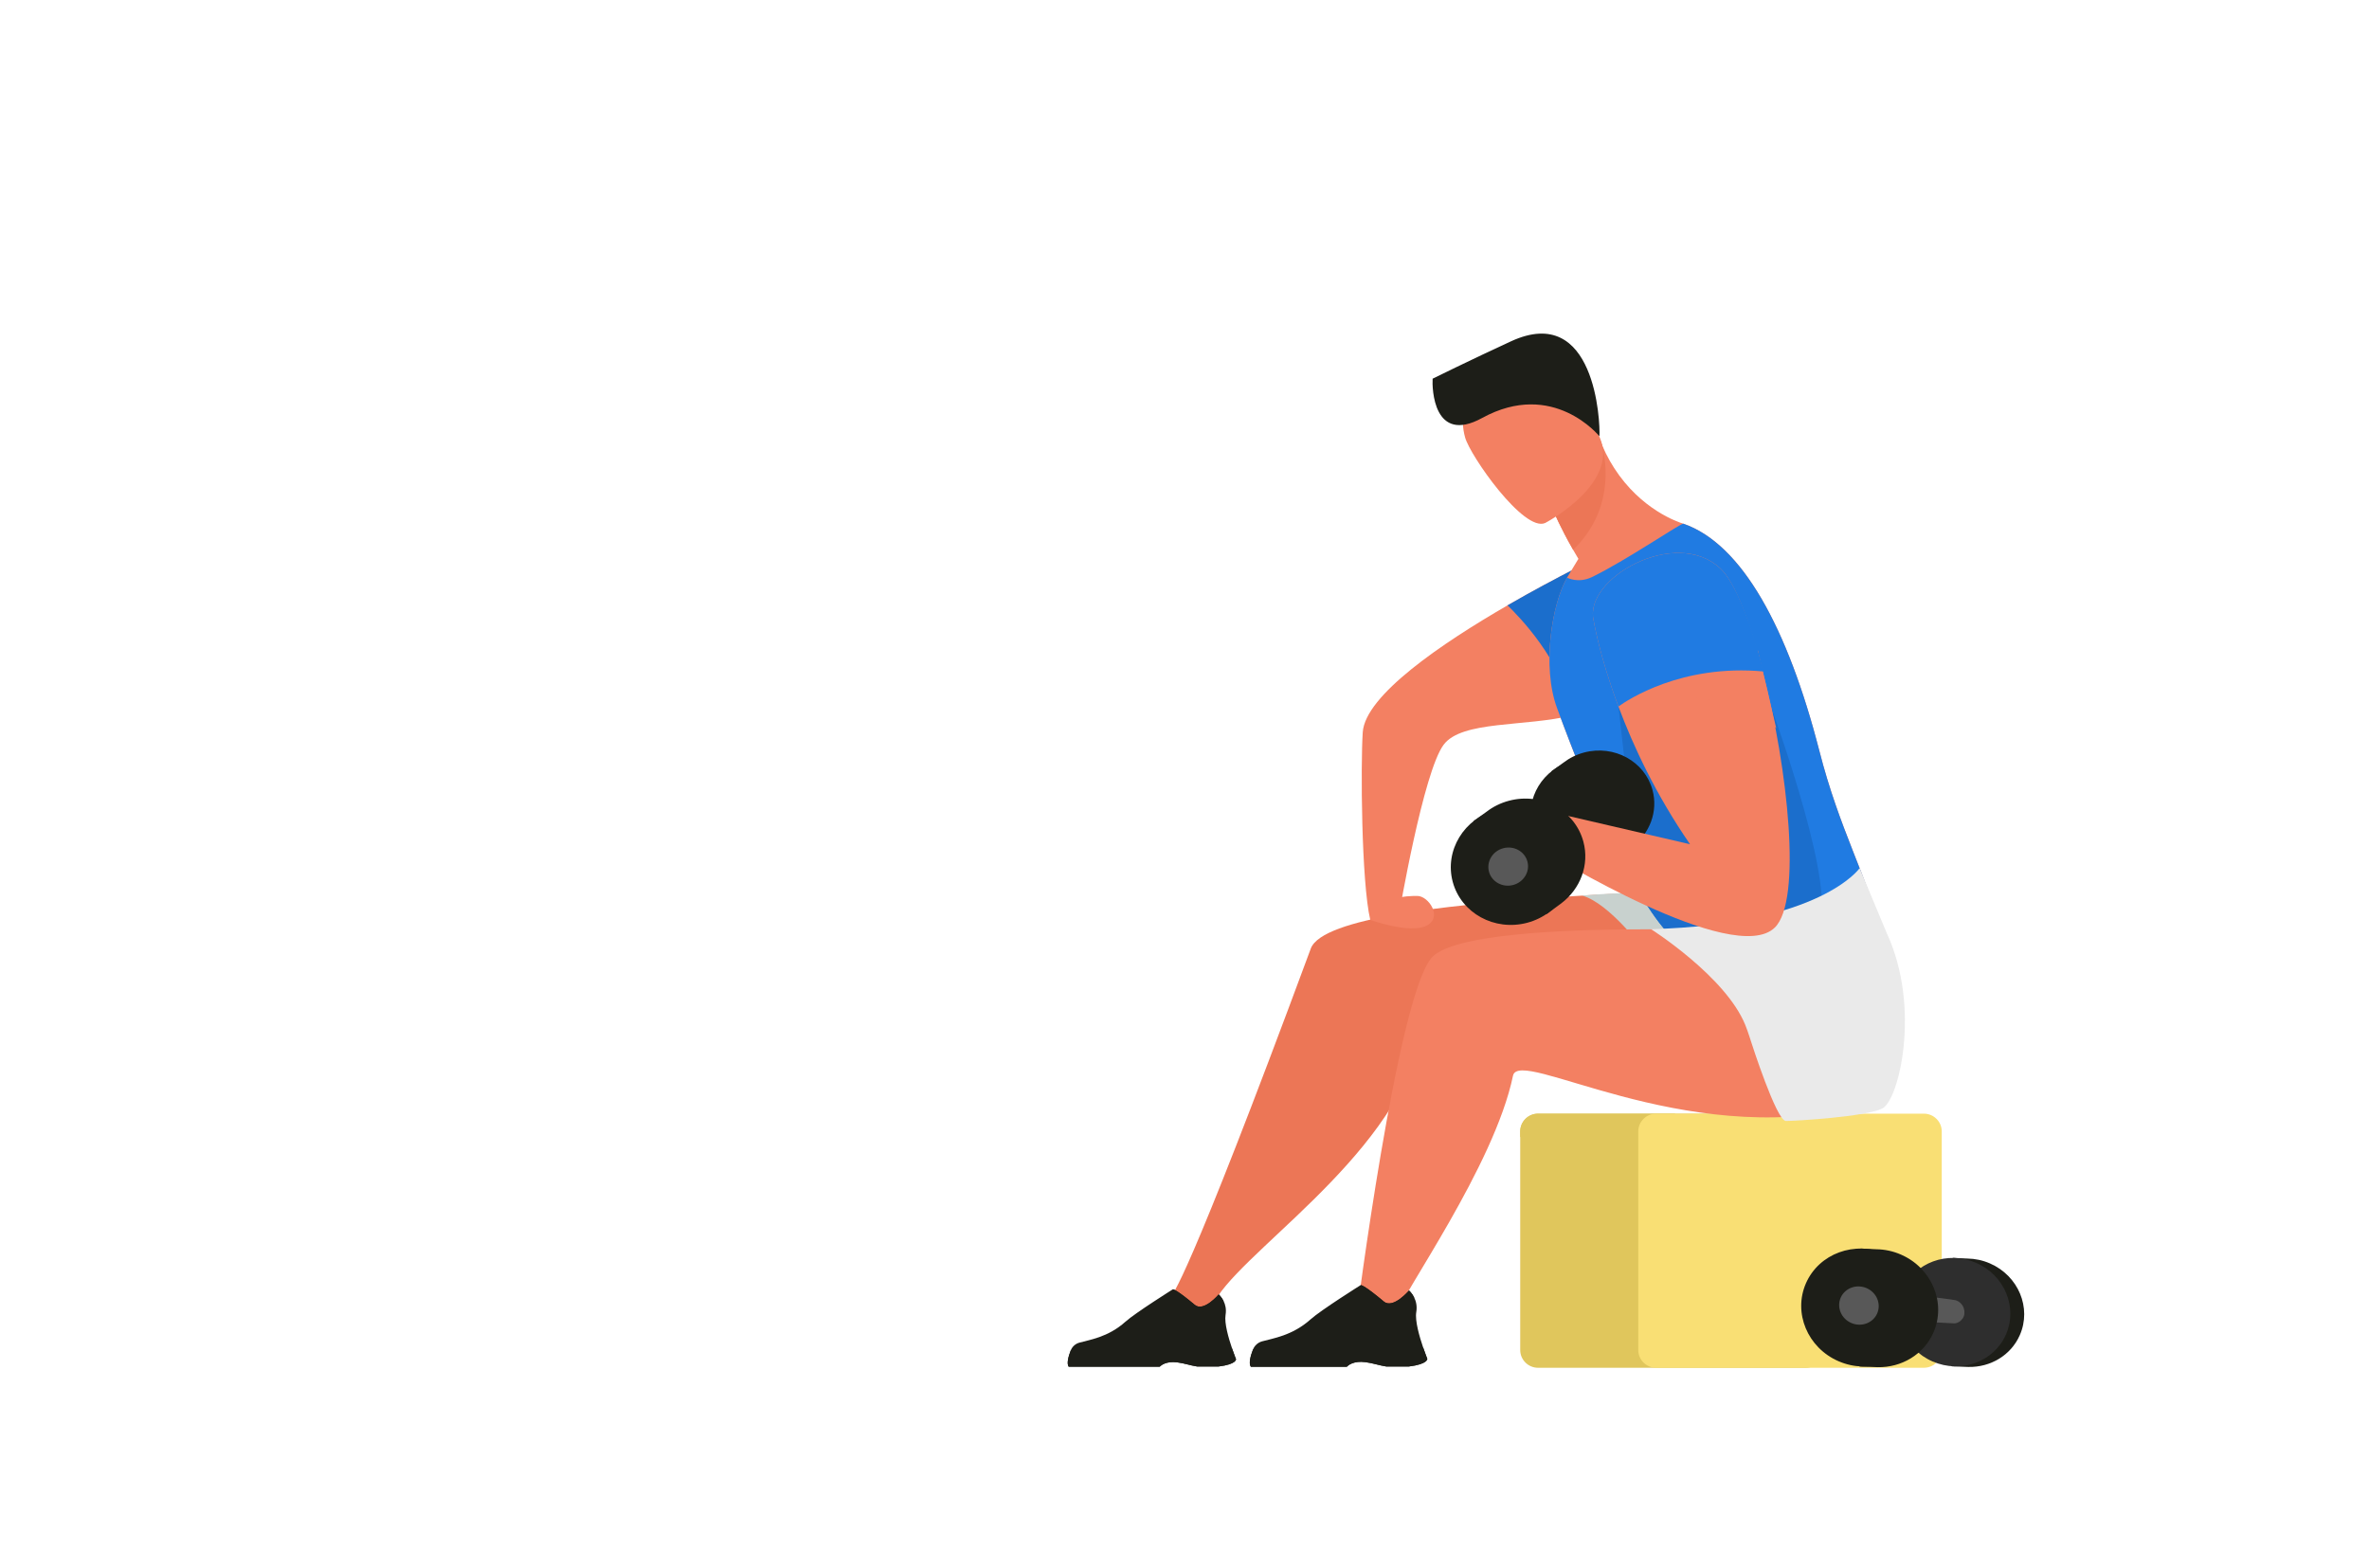 <?xml version="1.0" encoding="UTF-8"?> <svg xmlns="http://www.w3.org/2000/svg" width="213" height="141" viewBox="0 0 213 141" fill="none"> <g clip-path="url(#clip0)"> <g clip-path="url(#clip1)"> <path d="M162.366 100.149H138.288C137.407 100.149 136.685 100.866 136.685 101.742V121.408C136.685 122.284 137.407 123.001 138.288 123.001H162.366C163.247 123.001 163.969 122.284 163.969 121.408V101.741C163.969 100.865 163.247 100.149 162.366 100.149Z" fill="#E0C65C"></path> <path d="M150.618 100.149L147.658 109.718L136.685 102.229V101.741C136.685 100.865 137.407 100.148 138.288 100.148H150.618V100.149Z" fill="#E0C65C"></path> <path d="M172.981 100.149H148.902C148.021 100.149 147.299 100.866 147.299 101.742V121.407C147.299 122.283 148.021 123 148.902 123H172.981C173.863 123 174.585 122.283 174.585 121.407V101.742C174.585 100.866 173.863 100.149 172.981 100.149Z" fill="#F9DF74"></path> <path d="M147.498 61.092C146.675 62.586 144.626 63.453 142.205 64.114C141.935 64.187 141.661 64.258 141.382 64.328C137.138 65.38 131.45 64.775 129.803 66.967C127.972 69.404 125.795 82.197 125.795 82.197C123.173 83.234 123.202 82.726 123.202 82.726C122.397 79.268 122.336 68.752 122.526 65.855C122.743 62.528 129.625 57.859 135.543 54.439C140.064 51.826 144.024 49.943 144.024 49.943C144.147 49.968 144.269 49.996 144.385 50.026C149.604 51.34 149.76 56.979 147.498 61.092Z" fill="#F38062"></path> <path d="M144.387 50.025C143.827 54.68 142.927 61.559 142.204 64.114C141.934 64.187 141.659 64.258 141.381 64.328C141.381 64.325 141.38 64.321 141.38 64.318C140.561 59.439 136.43 55.286 135.543 54.439C140.064 51.826 144.024 49.943 144.024 49.943C144.149 49.967 144.271 49.996 144.387 50.025Z" fill="#1B6ECC"></path> <path d="M170.77 90.773C170.446 88.511 170.012 86.542 169.508 84.737C167.825 78.7 165.363 74.517 163.583 67.529C160.728 56.44 156.63 48.919 151.353 47.094C151.34 47.089 151.326 47.085 151.309 47.081C150.892 46.955 147.541 45.838 145.133 42.09C145.002 41.888 144.877 41.678 144.753 41.463C144.501 41.022 144.265 40.548 144.048 40.038C143.946 39.803 143.851 39.563 143.758 39.314L139.728 46.068C139.728 46.068 140.247 47.348 141.444 49.447C141.595 49.711 141.756 49.989 141.929 50.278C141.918 50.279 141.908 50.281 141.899 50.282L140.894 51.949C139.534 54.331 138.619 59.94 139.991 63.664C147.873 85.071 151.592 85.028 151.67 85.277C151.717 85.431 151.849 85.602 152.058 85.785C154.848 88.235 171.065 92.826 170.77 90.773Z" fill="#F38062"></path> <path d="M141.445 49.445C140.249 47.345 139.73 46.066 139.73 46.066L143.76 39.313C143.852 39.562 143.947 39.802 144.05 40.037C144.481 41.764 145.029 45.969 141.445 49.445Z" fill="#EC7656"></path> <path d="M138.929 47.031C138.929 47.031 146.048 43.302 143.641 38.935C141.234 34.567 140.533 31.145 135.886 33.341C131.24 35.538 131.282 37.681 131.728 39.332C132.175 40.983 137.015 47.889 138.929 47.031Z" fill="#F38062"></path> <path d="M143.806 39.236C143.806 39.236 139.66 34.082 133.258 37.589C128.872 39.991 128.755 34.913 128.809 34.054C128.809 34.054 132.261 32.349 135.862 30.691C143.418 27.212 143.893 37.939 143.806 39.236Z" fill="#1D1E18"></path> <path d="M153.627 95.017C151.75 95.266 149.024 95.269 146.027 95.182C137.87 94.942 127.644 94.024 127.045 95.628C123.131 106.093 109.063 114.318 108.817 118.2C108.863 118.452 105.244 116.527 105.357 116.446C105.357 116.446 106.502 115.972 117.856 85.299C118.899 82.484 130.747 81.411 137.916 80.843C142.495 80.479 146.065 80.338 146.065 80.338C146.065 80.338 150.951 79.529 155.955 79.877C160.957 80.224 160.608 94.095 153.627 95.017Z" fill="#EC7656"></path> <path d="M123.202 82.726C123.202 82.726 126.745 83.998 128.252 83.25C129.759 82.502 128.441 80.569 127.436 80.569C126.432 80.568 124.207 80.605 123.202 82.726Z" fill="#F38062"></path> <path d="M155.605 95.017C153.729 95.266 151.003 95.269 148.006 95.182C148.739 92.83 150.67 88.592 147.824 85.451C147.824 85.451 144.728 81.222 142.24 80.533C146.818 80.169 148.042 80.338 148.042 80.338C148.042 80.338 152.93 79.529 157.933 79.877C162.935 80.224 162.587 94.095 155.605 95.017Z" fill="#C8D1CE"></path> <path d="M169.508 84.737L169.427 84.807L152.058 85.783C151.851 85.601 151.718 85.43 151.672 85.274C151.659 85.234 151.556 85.203 151.36 85.092C150.806 84.781 149.51 83.841 147.425 80.344C145.578 77.243 143.111 72.132 139.991 63.662C138.619 59.937 139.534 54.328 140.894 51.946C140.894 51.946 141.889 52.493 143.13 51.896C146.126 50.452 151.146 47.027 151.353 47.094C156.631 48.919 160.73 56.441 163.584 67.529C165.364 74.517 167.824 78.7 169.508 84.737Z" fill="#207BE2"></path> <path d="M159.227 63.555L150.715 71.491L145.516 63.535L147.426 80.345C149.51 83.842 150.806 84.782 151.361 85.093C156.172 85.363 163.155 85.256 163.713 82.418C164.571 78.057 159.227 63.555 159.227 63.555Z" fill="#1B6ECC"></path> <path d="M166.782 99.595C151.165 103.289 136.577 94.118 136.035 96.737C134.358 104.85 125.882 116.608 125.683 118.01C125.654 118.217 121.945 118.531 121.945 118.531C121.945 118.531 125.599 89.875 128.687 86.164C131.877 82.332 160.556 83.873 160.556 83.873C171.74 81.674 173.72 97.953 166.782 99.595Z" fill="#F38062"></path> <path d="M148.443 83.556C148.443 83.556 155.149 87.8 156.923 92.177C157.167 92.776 157.465 93.743 157.465 93.743C157.465 93.743 159.726 100.807 160.573 100.807C161.421 100.807 167.732 100.433 169.239 99.684C170.746 98.934 172.725 90.609 169.663 83.965L167.202 78.07C167.202 78.07 163.712 83.145 148.443 83.556Z" fill="#EAEAEA"></path> <path d="M148.579 71.045C147.882 68.463 145.126 66.952 142.424 67.672C141.732 67.855 141.112 68.169 140.582 68.575L139.517 69.342C139.517 69.342 138.393 72.174 138.794 73.653C139.491 76.235 145.567 77.026 145.567 77.026L146.773 76.138L146.771 76.136C148.326 74.956 149.1 72.974 148.579 71.045Z" fill="#1D1E18"></path> <path d="M147.57 71.775C146.873 69.192 144.117 67.681 141.415 68.401C138.712 69.121 137.088 71.799 137.785 74.382C138.482 76.965 141.238 78.476 143.94 77.756C146.643 77.036 148.267 74.359 147.57 71.775Z" fill="#1D1E18"></path> <path d="M143.619 73.035C143.568 72.459 142.861 71.889 142.103 72.167C141.795 72.279 133.652 77.342 133.652 77.342L135.395 79.485L143.297 73.882C143.297 73.881 143.67 73.621 143.619 73.035Z" fill="#1D1E18"></path> <path d="M159.584 83.404C155.909 87.052 139.05 76.668 139.05 76.668L140.957 73.369L151.953 75.92C148.877 71.459 146.837 67.07 145.515 63.534C143.798 58.948 143.288 55.803 143.288 55.803C142.347 52.061 150.645 47.323 154.686 51.126C156.034 52.395 157.36 55.996 158.495 60.377C160.761 69.13 162.033 80.974 159.584 83.404Z" fill="#F38062"></path> <path d="M158.04 58.455C154.15 59.364 146.459 61.406 145.515 63.534C145.515 63.534 152.692 60.473 159.701 65.476L158.04 58.455Z" fill="#F38062"></path> <path d="M158.572 60.384C151.158 59.695 146.286 62.977 145.515 63.535C143.798 58.95 143.288 55.804 143.288 55.804C142.346 52.063 150.645 47.324 154.686 51.127C156.035 52.393 157.437 56.002 158.572 60.384Z" fill="#207BE2"></path> <path d="M109.564 122.886H107.637C106.992 122.785 106.515 122.6 105.853 122.514C104.847 122.383 104.385 122.792 104.292 122.886C104.28 122.899 104.274 122.905 104.274 122.905H96.087C95.881 122.614 96.078 121.937 96.273 121.439C96.403 121.101 96.687 120.844 97.04 120.743C97.907 120.493 99.619 120.27 101.186 118.861C102.067 118.07 105.444 115.95 105.444 115.95L105.462 115.946C105.536 115.947 105.889 116.056 107.426 117.343C108.219 118.007 109.572 116.405 109.572 116.405C109.572 116.405 109.827 116.613 110.016 117.002C110.168 117.31 110.279 117.731 110.192 118.251C110.07 118.983 110.464 120.345 110.778 121.265C110.969 121.823 111.13 122.219 111.13 122.219C111.13 122.219 111.221 122.68 109.564 122.886Z" fill="#1D1E18"></path> <path d="M110.016 117.004C109.555 117.326 108.584 117.96 107.941 118.043C107.072 118.156 105.446 115.952 105.446 115.952L105.464 115.947C105.538 115.949 105.891 116.057 107.427 117.344C108.22 118.009 109.574 116.406 109.574 116.406C109.574 116.406 109.826 116.615 110.016 117.004Z" fill="#1D1E18"></path> <path d="M109.564 122.886H107.637C106.992 122.785 106.515 122.6 105.853 122.514C104.847 122.383 104.385 122.792 104.292 122.886C104.28 122.899 104.274 122.905 104.274 122.905H96.087C95.881 122.614 96.078 121.937 96.273 121.439C96.522 121.219 96.592 122.393 96.729 122.58C96.866 122.766 103.407 122.648 103.785 122.376C104.162 122.103 105.296 121.625 106.874 122.001C108.25 122.327 110.275 121.491 110.777 121.268C110.967 121.825 111.128 122.222 111.128 122.222C111.128 122.222 111.221 122.68 109.564 122.886Z" fill="#1D1E18"></path> <path d="M126.675 122.886H124.643C123.962 122.779 123.459 122.584 122.761 122.493C121.7 122.355 121.212 122.786 121.115 122.886C121.103 122.899 121.097 122.907 121.097 122.907H112.463C112.246 122.598 112.455 121.885 112.659 121.36C112.796 121.003 113.097 120.733 113.468 120.626C114.383 120.363 116.188 120.128 117.841 118.641C118.772 117.807 122.332 115.572 122.332 115.572L122.351 115.568C122.429 115.569 122.802 115.683 124.421 117.041C125.258 117.742 126.685 116.052 126.685 116.052C126.685 116.052 126.954 116.271 127.152 116.681C127.313 117.005 127.431 117.45 127.338 117.998C127.21 118.77 127.625 120.206 127.957 121.178C128.158 121.766 128.328 122.184 128.328 122.184C128.328 122.184 128.423 122.668 126.675 122.886Z" fill="#1D1E18"></path> <path d="M127.151 116.681C126.665 117.02 125.641 117.69 124.962 117.778C124.046 117.898 122.33 115.572 122.33 115.572L122.35 115.568C122.428 115.569 122.8 115.683 124.419 117.041C125.256 117.742 126.683 116.052 126.683 116.052C126.683 116.052 126.952 116.271 127.151 116.681Z" fill="#1D1E18"></path> <path d="M126.675 122.886H124.643C123.962 122.779 123.459 122.584 122.761 122.493C121.7 122.355 121.212 122.786 121.115 122.886C121.103 122.899 121.097 122.907 121.097 122.907H112.463C112.246 122.598 112.455 121.885 112.659 121.36C112.922 121.128 112.995 122.366 113.141 122.562C113.286 122.76 120.184 122.634 120.582 122.347C120.981 122.059 122.176 121.556 123.841 121.951C125.291 122.294 127.428 121.413 127.957 121.178C128.158 121.766 128.328 122.184 128.328 122.184C128.328 122.184 128.423 122.668 126.675 122.886Z" fill="#1D1E18"></path> <path d="M142.362 75.681C141.603 72.87 138.605 71.227 135.666 72.01C134.915 72.21 134.239 72.55 133.663 72.993L132.506 73.826C132.506 73.826 131.283 76.905 131.718 78.515C132.477 81.325 139.087 82.184 139.087 82.184L140.4 81.218L140.399 81.217C142.085 79.935 142.929 77.779 142.362 75.681Z" fill="#1D1E18"></path> <path d="M130.619 79.31C129.86 76.499 131.627 73.587 134.568 72.803C137.508 72.021 140.505 73.664 141.263 76.474C142.022 79.285 140.254 82.197 137.316 82.981C134.376 83.763 131.378 82.12 130.619 79.31Z" fill="#1D1E18"></path> <path d="M137.688 77.212C137.442 76.3 136.468 75.767 135.513 76.021C135.269 76.087 135.05 76.196 134.863 76.341L134.486 76.612C134.486 76.612 134.089 77.611 134.23 78.134C134.477 79.046 136.623 79.325 136.623 79.325L137.049 79.011C137.597 78.594 137.871 77.893 137.688 77.212Z" fill="#1D1E18"></path> <path d="M137.331 77.471C137.085 76.559 136.112 76.025 135.158 76.28C134.204 76.534 133.63 77.479 133.876 78.392C134.123 79.304 135.097 79.838 136.051 79.584C137.004 79.328 137.578 78.383 137.331 77.471Z" fill="#585858"></path> <path d="M178.914 113.614C178.258 113.329 177.577 113.19 176.908 113.179L175.594 113.119C175.594 113.119 172.938 114.635 172.321 116.039C171.243 118.49 175.496 122.872 175.496 122.872L176.996 122.926V122.925C178.949 122.964 180.799 121.895 181.604 120.064C182.683 117.613 181.478 114.724 178.914 113.614Z" fill="#1D1E18"></path> <path d="M177.666 113.559C175.103 112.447 172.151 113.532 171.074 115.984C169.996 118.435 171.201 121.323 173.766 122.435C176.33 123.547 179.281 122.461 180.359 120.009C181.436 117.559 180.23 114.671 177.666 113.559Z" fill="#2E2E2E"></path> <path d="M175.839 116.927C175.527 116.824 165.983 115.736 165.983 115.736L166 118.49L175.696 119.007C175.696 119.007 176.152 119.034 176.48 118.545C176.801 118.063 176.608 117.18 175.839 116.927Z" fill="#585858"></path> <path d="M170.907 112.816C170.194 112.506 169.453 112.354 168.726 112.343L167.297 112.278L167.294 112.506C165.748 112.888 164.407 113.928 163.736 115.454C162.564 118.12 163.874 121.263 166.665 122.472C166.839 122.548 167.016 122.614 167.193 122.672L167.192 122.889L168.824 122.947V122.946C170.948 122.989 172.962 121.825 173.836 119.835C175.007 117.168 173.696 114.025 170.907 112.816Z" fill="#1D1E18"></path> <path d="M169.55 112.756C166.761 111.547 163.55 112.729 162.378 115.394C161.207 118.06 162.518 121.203 165.307 122.412C168.096 123.622 171.308 122.44 172.479 119.774C173.65 117.107 172.339 113.966 169.55 112.756Z" fill="#1D1E18"></path> <path d="M168.269 115.857C168.037 115.757 167.796 115.707 167.561 115.703L167.097 115.682C167.097 115.682 166.159 116.217 165.941 116.713C165.56 117.579 167.063 119.126 167.063 119.126L167.594 119.146C168.283 119.16 168.937 118.783 169.221 118.135C169.6 117.269 169.175 116.249 168.269 115.857Z" fill="#1D1E18"></path> <path d="M167.829 115.838C166.923 115.446 165.881 115.828 165.5 116.694C165.12 117.56 165.545 118.58 166.45 118.972C167.356 119.365 168.398 118.982 168.779 118.116C169.159 117.25 168.734 116.23 167.829 115.838Z" fill="#585858"></path> </g> </g> <defs> <clipPath id="clip0"> <path d="M0 16C0 7.163 7.163 0 16 0H197C205.837 0 213 7.163 213 16V125C213 133.837 205.837 141 197 141H16C7.163 141 0 133.837 0 125V16Z" fill="white"></path> </clipPath> <clipPath id="clip1"> <rect width="86" height="93" fill="white" transform="translate(96 30)"></rect> </clipPath> </defs> </svg> 